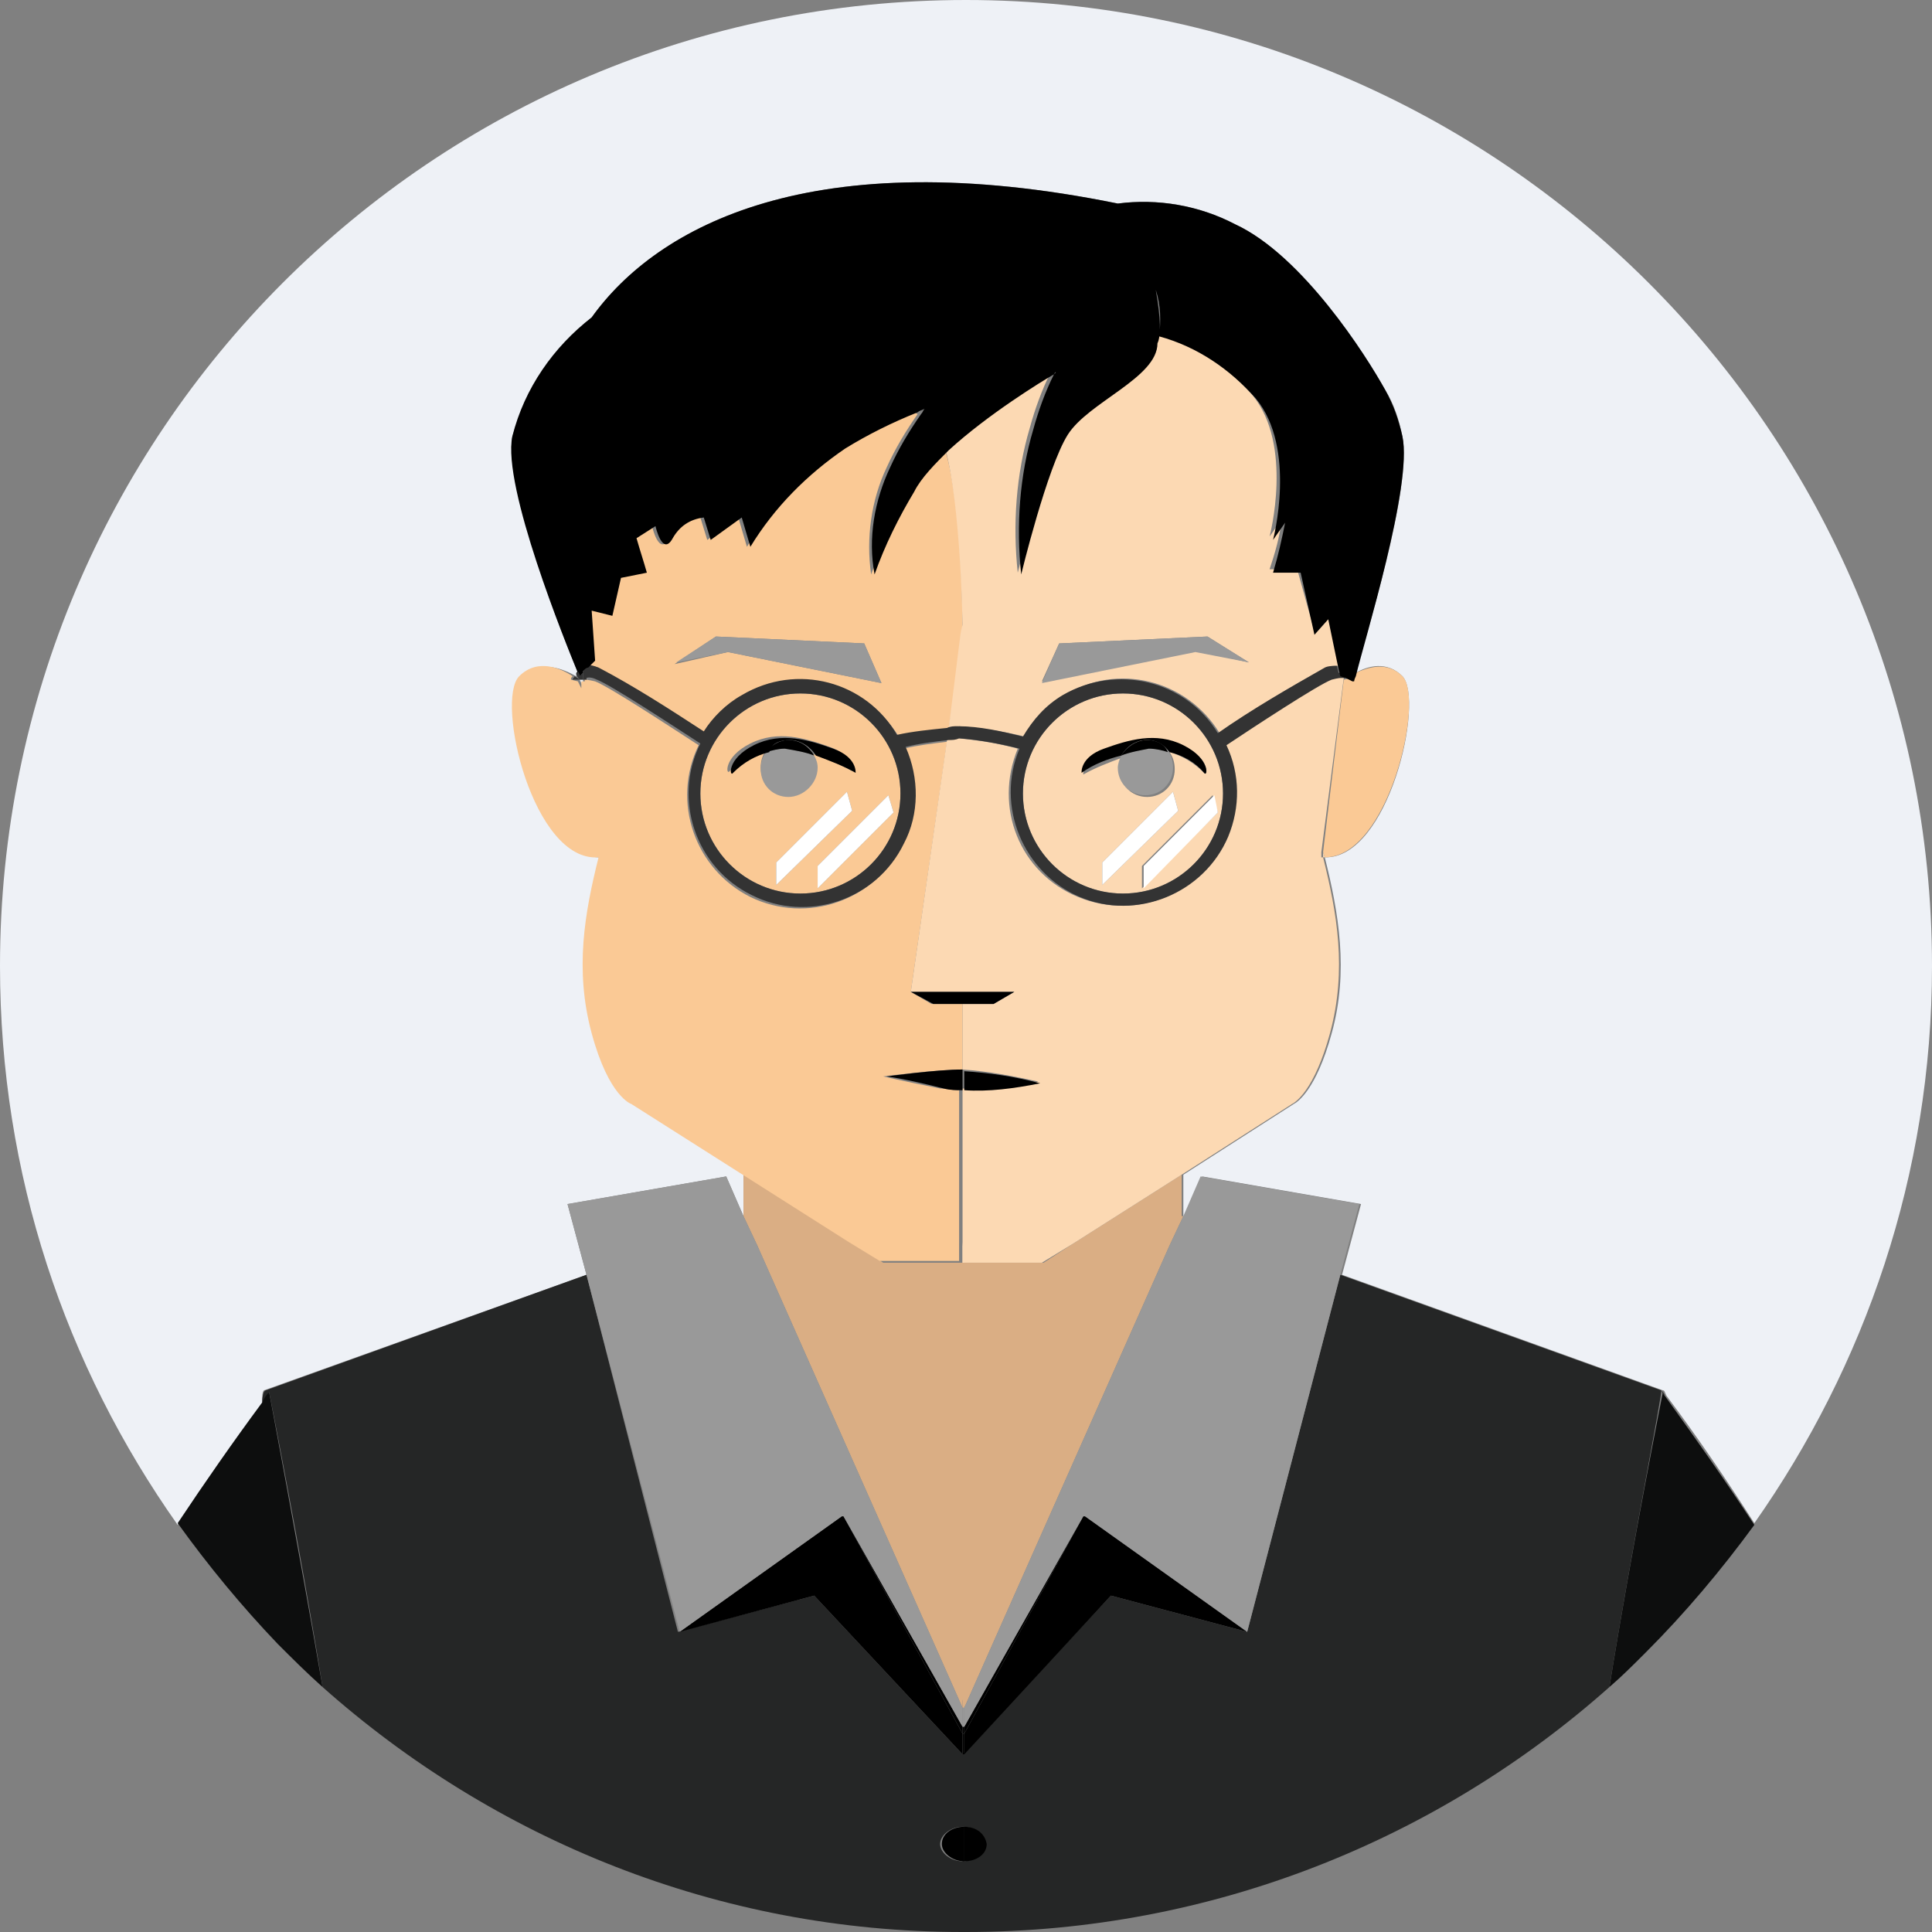 <?xml version="1.0" encoding="utf-8"?>
<!-- Generator: Adobe Illustrator 21.1.0, SVG Export Plug-In . SVG Version: 6.00 Build 0)  -->
<svg version="1.1" id="Layer_1" xmlns="http://www.w3.org/2000/svg" xmlns:xlink="http://www.w3.org/1999/xlink" x="0px" y="0px"
	 viewBox="0 0 112 112" style="enable-background:new 0 0 112 112;" xml:space="preserve">
<rect x="0" y="0" width="112" height="112" fill="#808080" stroke="none"/>
<style type="text/css">
	.st0{fill:#EEF1F6;}
	.st1{fill:#FAC995;}
	.st2{fill:#252626;}
	.st3{fill:#DAAE84;}
	.st4{fill:#999999;}
	.st5{fill:#FCD9B3;}
	.st6{fill:#0D0E0E;}
	.st7{fill:#333333;}
	.st8{fill:#FFFFFF;}
</style>
<title>Artboard 1</title>
<g>
	<path class="st0" d="M77.9,39.4C77.9,39.4,77.9,39.4,77.9,39.4C77.9,39.4,77.9,39.4,77.9,39.4L77.9,39.4L77.9,39.4z"/>
	<path class="st0" d="M55.9,107.9C55.9,107.9,55.9,107.9,55.9,107.9l0,4.1c0,0,0,0,0,0L55.9,107.9C55.9,107.9,55.9,107.9,55.9,107.9
		z"/>
	<polygon class="st0" points="33.8,39.8 33.8,39.4 33.6,39.4 	"/>
	<path class="st0" d="M15.3,80.6L34,73.9l-1.1-4.1l9.2-1.6l1,2.3h0V68l-6.3-4c0,0-1.2-0.4-2.3-4.1s-0.4-7,0.4-10.2
		c-3.8,0.2-6-9.2-4.6-10.5c1-1,2.4-0.4,3.1,0c0-0.1,0.1-0.1,0.1-0.2c-0.7-1.7-4.3-10.8-3.8-13.7c0.8-2.7,2.4-5.1,4.6-6.9
		c3.8-5.3,12.8-10.2,30.5-6.6c2.3-0.3,4.7,0.1,6.8,1.2c3.9,1.8,7.5,7.6,8.7,9.6c0.5,0.8,0.8,1.7,1,2.7c0.6,2.9-2.2,11.8-2.7,13.7
		c0.7-0.4,1.8-0.7,2.7,0.2c1.3,1.4-0.8,10.6-4.5,10.5l0,0c0.8,3.2,1.4,6.6,0.4,10.2c-0.9,3.3-2,4-2.2,4.1l-6.4,4.1v2.4l0.1,0l1-2.3
		l9.2,1.6l-1.1,4.1l18.6,6.7c0.1,0,0.1,0.1,0.2,0.3c1.8,2.4,3.5,4.9,5.1,7.4C108.1,79.2,112,68.1,112,56c0-30.9-25.1-56-56-56
		C25,0,0,25.1,0,56c0,12.1,3.8,23.2,10.3,32.4c1.5-2.4,3.2-4.7,4.9-7C15.2,80.9,15.2,80.7,15.3,80.6z"/>
	<polygon class="st0" points="55.8,101.7 55.8,105.9 55.9,105.9 55.9,105.9 55.9,101.7 55.8,101.7 	"/>
	<path class="st1" d="M78.4,39.3C78.4,39.3,78.4,39.3,78.4,39.3l-0.5,0.1c0,0,0,0,0,0s0,0,0,0l-1.2,10l0.1,0.3
		c3.7,0,5.8-9.2,4.5-10.5c-0.9-0.9-2-0.5-2.7-0.2C78.5,39.2,78.5,39.3,78.4,39.3L78.4,39.3z"/>
	<polygon class="st2" points="55.8,100.5 55.8,100.1 55.8,100.1 55.8,100.5 55.8,101.7 55.8,101.7 55.8,101.7 	"/>
	<polygon class="st2" points="55.8,73.2 55.8,73.2 55.8,99 55.8,100.1 55.8,100.1 55.8,99 	"/>
	<path class="st2" d="M96.3,80.6l-18.6-6.7l-5.4,20.7l-7.9-2.1l-8.6,9.2v0l0,0l0,0v0l-8.6-9.2l-7.9,2.1L34,73.9l-18.6,6.7
		c-0.1,0-0.2,0.3-0.2,0.7c0.2-0.2,0.3-0.4,0.4-0.6c0,0,1.8,9,3.1,17.1c9.9,8.8,22.9,14.2,37.1,14.2v0c0,0,0.1,0,0.2,0
		c14.3,0,27.4-5.4,37.3-14.2C94.6,89.7,96.4,80.7,96.3,80.6c0.1,0.2,0.1,0.2,0.2,0.3C96.5,80.8,96.4,80.7,96.3,80.6z M55.8,107.9
		L55.8,107.9c-0.7,0-1.3-0.5-1.3-1c0-0.5,0.6-1,1.3-1v0c0.7,0,1.3,0.4,1.3,1C57.1,107.4,56.5,107.9,55.8,107.9z"/>
	<polygon class="st3" points="55.8,73.2 55.8,99 55.9,99 55.9,73.2 	"/>
	<polygon class="st3" points="68.5,70.5 68.5,68.1 62.2,72.1 60.5,73.2 55.8,73.2 55.8,73.2 51.2,73.2 49.5,72.1 43.1,68 43.1,70.5
		43.1,70.5 43.9,72.2 55.8,99 55.8,98.5 55.9,99 67.8,72.2 68.6,70.5 	"/>
	<polygon points="55.8,100.5 55.8,101.7 55.9,101.7 55.9,100.5 	"/>
	<polygon points="55.8,100.1 55.8,100.1 55.8,100.1 	"/>
	<polygon points="55.8,101.7 55.8,101.7 55.8,101.7 	"/>
	<polygon points="48.9,87.9 48.8,87.9 39.4,94.6 47.2,92.5 55.8,101.7 55.8,100.5 	"/>
	<polygon points="62.8,87.9 55.9,100.5 55.9,101.7 64.4,92.5 72.3,94.6 62.9,87.9 	"/>
	<polygon points="55.8,101.7 55.8,101.7 55.8,101.7 	"/>
	<polygon points="55.8,100.1 55.8,100.5 55.9,100.5 55.9,100.1 	"/>
	<polygon points="55.8,100.5 55.8,100.1 48.9,87.9 	"/>
	<polygon points="55.9,100.5 62.8,87.9 55.9,100.1 	"/>
	<polygon class="st4" points="55.9,99 55.8,99 55.8,100.1 55.9,100.1 	"/>
	<polygon class="st4" points="62.8,87.9 62.9,87.9 72.3,94.6 62.9,87.9 	"/>
	<polygon class="st4" points="55.9,100.1 55.8,100.1 55.9,100.1 	"/>
	<polygon class="st4" points="48.9,87.9 48.8,87.9 39.4,94.6 48.8,87.9 	"/>
	<g>
		<polygon class="st4" points="69.6,68.2 68.6,70.5 67.8,72.2 55.9,99 55.9,100.1 55.9,100.1 62.8,87.9 62.9,87.9 72.3,94.6
			77.7,73.9 78.8,69.8 		"/>
		<polygon class="st4" points="43.1,70.5 42.1,68.2 32.9,69.8 34,73.9 39.4,94.6 48.8,87.9 48.9,87.9 55.8,100.1 55.8,100.1
			55.8,99 43.9,72.2 		"/>
	</g>
	<polygon class="st1" points="77.9,39.3 77.9,39.4 77.9,39.4 77.9,39.3 	"/>
	<polygon class="st1" points="76.7,49.3 76.7,49.3 77.9,39.4 77.9,39.4 	"/>
	<g>
		<path class="st1" d="M46.4,40.2c-3.2,0-5.8,2.6-5.8,5.8s2.6,5.8,5.8,5.8c3.2,0,5.8-2.6,5.8-5.8S49.6,40.2,46.4,40.2z M44.1,44.5
			c0-0.4,0.1-0.7,0.3-1c-0.8,0.2-1.5,0.6-2.1,1.2c-0.2,0.3-0.4-0.8,1.2-1.6s3.2-0.3,4.6,0.2s1.3,1.4,1.3,1.4c-0.7-0.4-1.5-0.7-2.3-1
			c0.1,0.2,0.2,0.5,0.2,0.7c0,0.9-0.7,1.6-1.6,1.6S44.1,45.4,44.1,44.5z M45,51.3V50l4.1-4.1l0.3,1.1L45,51.3z M51.8,47.1l-4.4,4.4
			v-1.3l4.1-4.1L51.8,47.1z"/>
		<path class="st1" d="M55.8,62v-3.8h-1.8l-1.2-0.7L54.9,43c-0.8,0.1-1.7,0.2-2.5,0.4c0.8,1.8,0.8,3.8-0.1,5.6
			c-1.6,3.2-5.5,4.6-8.8,3c-3.2-1.6-4.6-5.5-3-8.8c-1.7-1.1-5.2-3.4-6-3.7c-0.4-0.1-0.6-0.1-0.6-0.1c0,0,0,0,0,0.1l-0.2,0l0,0.4
			l-0.2-0.4l-0.4-0.1c0-0.1,0-0.1,0.1-0.2c-0.6-0.4-2-1.1-3.1,0c-1.4,1.4,0.8,10.8,4.6,10.5c-0.8,3.2-1.4,6.5-0.4,10.2
			s2.3,4.1,2.3,4.1l6.3,4l6.3,4l1.8,1.1h4.6V72v-1.4v-6v-1.4c-0.4,0-0.7-0.1-1.1-0.1c-2.5-0.5-3.3-0.7-3.3-0.7S54.3,62,55.8,62
			C55.8,62,55.8,62,55.8,62z"/>
		<path class="st1" d="M34.8,38.8c2.1,1.1,4.1,2.4,6.1,3.7c0.6-0.9,1.3-1.6,2.2-2.1c3.1-1.8,7.1-0.8,9,2.3c1-0.2,1.9-0.4,2.9-0.4
			l0.8-5.6c0-0.6,0-7.2-1-10.6c-0.9,0.8-1.6,1.6-2,2.4c-0.9,1.5-1.7,3.1-2.3,4.8c-0.3-2.1,0-4.3,0.9-6.2c0.5-1.1,1.1-2.1,1.8-3.1
			c-0.1,0-0.1-0.1-0.2-0.1c-1.4,0.6-2.8,1.3-4.2,2.1c-2.2,1.5-4.1,3.4-5.5,5.7l-0.5-1.7l-1.8,1.3l-0.4-1.3c-0.8,0.1-1.5,0.5-1.8,1.2
			c-0.6,1.1-1-0.7-1-0.7L36.8,31c0.2,0.7,0.3,1.4,0.6,2l-1.5,0.3l-0.5,2.2l-1.2-0.3l0.2,2.9L34,38.6C34.3,38.6,34.6,38.6,34.8,38.8z
			 M41.5,36.9l8.6,0.4l1,2.3l-8.9-1.8l-3.1,0.7L41.5,36.9z"/>
	</g>
	<polygon class="st5" points="68.5,68.1 74.9,64 68.5,68.1 	"/>
	<path class="st5" d="M76.7,49.7C76.7,49.7,76.7,49.7,76.7,49.7c0,0,0.1,0,0.1,0l-0.1-0.3L76.7,49.7z"/>
	<rect x="55.8" y="73.2" class="st5" width="0" height="0"/>
	<rect x="55.8" y="73.2" class="st5" width="0" height="0"/>
	<polygon class="st5" points="62.2,72.1 62.2,72.1 68.5,68.1 68.5,68.1 	"/>
	<polygon class="st5" points="55.9,73.2 55.9,73.2 60.5,73.2 62.2,72.1 62.2,72.1 60.5,73.2 	"/>
	<path class="st5" d="M55.8,36.2l-0.1,0.4c0,0,0,0.1,0,0.1L55.8,36.2z"/>
	<path class="st5" d="M60.9,21.6l0.1-0.1C61.1,21.6,61,21.5,60.9,21.6z"/>
	<path class="st5" d="M53.4,23.6c-0.1,0-0.3,0.1-0.4,0.2c0.1,0,0.1,0.1,0.2,0.1C53.3,23.8,53.3,23.7,53.4,23.6z"/>
	<rect x="55.8" y="70.6" class="st5" width="0" height="1.4"/>
	<rect x="55.8" y="72" class="st5" width="0" height="1.2"/>
	<polygon class="st5" points="55.8,72 55.8,73.2 55.9,73.2 	"/>
	<g>
		<path class="st5" d="M77.9,39.3l-0.2,0c0,0-0.2-0.1-0.6,0.1c-0.8,0.3-4.6,2.8-6.1,3.8c0.8,1.7,0.8,3.6,0.1,5.3
			c-1.4,3.3-5.2,4.9-8.6,3.5s-4.9-5.2-3.5-8.6c-1.1-0.3-2.3-0.5-3.5-0.6c-0.2,0-0.4,0-0.6,0.1l-2.1,14.6l1.2,0.7h1.8V62
			c1.5,0.1,3,0.4,4.4,0.7c-1.5,0.4-3,0.5-4.4,0.4v1.4v6h0V72l0,1.2h4.6l1.8-1.1l6.3-4l6.4-4.1c0.2-0.1,1.3-0.8,2.2-4.1
			c1-3.7,0.4-7-0.4-10.2l0,0c0,0-0.1,0-0.1,0c0,0,0,0,0,0l0-0.3l0,0L77.9,39.3L77.9,39.3z M57.6,58.2h-1.8h-1.8l-1.2-0.7h3h3
			L57.6,58.2z"/>
		<path class="st5" d="M65.1,40.2c-3.2,0-5.8,2.6-5.8,5.8s2.6,5.8,5.8,5.8c3.2,0,5.8-2.6,5.8-5.8S68.3,40.2,65.1,40.2z M63.9,51.3
			V50l4.1-4.1l0.3,1.1L63.9,51.3z M70.6,47.1l-4.4,4.4v-1.3l4.1-4.1L70.6,47.1z M69.8,44.8c-0.6-0.6-1.3-1-2-1.2
			c0.2,0.3,0.3,0.6,0.3,1c0,0.9-0.7,1.6-1.6,1.6s-1.6-0.7-1.6-1.6c0-0.3,0.1-0.5,0.2-0.7c-0.8,0.3-1.6,0.6-2.3,1
			c0,0-0.1-0.9,1.3-1.4s3-1,4.6-0.2C70.2,44,70,45.1,69.8,44.8z"/>
		<path class="st5" d="M55.8,36.2l-0.1,0.5c0,0,0,0,0-0.1L55,42.2c0.2,0,0.4,0,0.6-0.1c1.3,0.1,2.6,0.3,3.8,0.6
			c0.5-1,1.3-1.8,2.3-2.4c3.1-1.9,7.1-0.9,9,2.2c2-1.4,4.1-2.7,6.2-3.8c0.2-0.1,0.4-0.1,0.7-0.1l-0.6-2.9l-0.8,0.9L75.2,33h-1.6
			c0.3-0.9,0.6-1.9,0.7-2.9l-0.7,1c0,0,1.4-5.3-1-8.2c-1.5-1.7-3.4-3-5.6-3.6c0.1-0.9,0.1-1.8-0.2-2.7c0.3,1.8,0.3,2.7,0.1,3.1
			c-0.1,2-4.1,3.5-5.2,5.3S59,33.2,59,33.2c-0.3-2.8-0.1-5.7,0.7-8.4c0.3-1.1,0.7-2.2,1.2-3.2c-0.7,0.4-3.8,2.3-6.1,4.4
			c0.9,3.4,1,10,1,10.6L55.8,36.2z M61.4,37.3l8.6-0.4l2.4,1.5l-3.1-0.7l-8.9,1.8L61.4,37.3z"/>
	</g>
	<path d="M55.8,62c-1.5,0-4.4,0.4-4.4,0.4s0.9,0.1,3.3,0.7c0.4,0.1,0.7,0.1,1.1,0.1L55.8,62C55.8,62,55.8,62,55.8,62z"/>
	<path d="M60.3,62.8c-1.5-0.4-2.9-0.6-4.4-0.7v1.1C57.3,63.3,58.8,63.1,60.3,62.8z"/>
	<polygon points="52.8,57.5 54.1,58.2 55.8,58.2 57.6,58.2 58.8,57.5 55.8,57.5 	"/>
	<polygon class="st4" points="61.4,37.3 60.4,39.6 69.3,37.8 72.4,38.4 70,36.9 	"/>
	<polygon points="55.8,105.9 55.8,107.9 55.9,107.9 55.9,107.9 55.9,105.9 55.9,105.9 	"/>
	<g>
		<path d="M54.6,106.9c0,0.5,0.6,1,1.3,1v-2C55.2,105.9,54.6,106.3,54.6,106.9z"/>
		<path d="M55.9,105.9l0,2c0.7,0,1.3-0.4,1.3-1C57.1,106.3,56.6,105.9,55.9,105.9z"/>
	</g>
	<polygon class="st4" points="41.5,36.9 39.2,38.4 42.2,37.8 51.1,39.6 50.1,37.3 	"/>
	<path class="st6" d="M15.6,80.7c-0.2,0.2-0.3,0.4-0.4,0.6c-1.7,2.3-3.3,4.6-4.9,7c1.8,2.5,3.7,4.8,5.8,7c0.8,0.8,1.7,1.7,2.6,2.5
		C17.3,89.7,15.6,80.7,15.6,80.7z"/>
	<path class="st6" d="M96.5,80.9c-0.1-0.1-0.1-0.1-0.1-0.2c0,0-1.8,9-3.1,17.1c0.7-0.6,1.4-1.3,2.1-2c2.3-2.3,4.4-4.8,6.3-7.4
		C100,85.8,98.3,83.4,96.5,80.9z"/>
	<path class="st4" d="M65,43.8c-0.1,0.2-0.2,0.5-0.2,0.7c0,0.9,0.7,1.6,1.6,1.6s1.6-0.7,1.6-1.6c0-0.4-0.1-0.7-0.3-1
		c-0.4-0.1-0.8-0.2-1.1-0.2C66.1,43.5,65.5,43.6,65,43.8z"/>
	<path d="M65,43.8c0.3-0.5,0.8-0.9,1.5-0.9c0.6,0,1,0.3,1.3,0.7c0.8,0.2,1.5,0.6,2,1.2c0.2,0.3,0.4-0.8-1.2-1.6
		c-1.6-0.8-3.2-0.3-4.6,0.2s-1.3,1.4-1.3,1.4C63.4,44.3,64.2,44,65,43.8z"/>
	<path d="M66.5,42.9c-0.6,0-1.2,0.4-1.5,0.9c0.5-0.2,1.1-0.3,1.6-0.4c0.4,0,0.8,0.1,1.1,0.2C67.5,43.1,67,42.9,66.5,42.9z"/>
	<path class="st4" d="M47.4,44.5c0-0.3-0.1-0.5-0.2-0.7c-0.5-0.2-1.1-0.3-1.7-0.4c-0.4,0-0.8,0.1-1.1,0.2c-0.2,0.3-0.3,0.6-0.3,1
		c0,0.9,0.7,1.6,1.6,1.6S47.4,45.4,47.4,44.5z"/>
	<path d="M45.8,42.9c0.6,0,1.2,0.4,1.5,0.9c0.8,0.3,1.6,0.6,2.3,1c0,0,0.1-0.9-1.3-1.4s-3-1-4.6-0.2s-1.4,1.9-1.2,1.6
		c0.6-0.6,1.3-1,2.1-1.2C44.7,43.1,45.2,42.9,45.8,42.9z"/>
	<path d="M47.2,43.8c-0.3-0.5-0.8-0.9-1.5-0.9c-0.5,0-1,0.3-1.3,0.7c0.4-0.1,0.7-0.2,1.1-0.2C46.1,43.5,46.7,43.6,47.2,43.8z"/>
	<path class="st7" d="M77.9,39.1l0,0.2l0,0c0,0,0.1-0.1,0.2-0.2L77.9,39.1z"/>
	<path class="st7" d="M33.6,39.4l0.2,0l0-0.4l-0.2,0.2c0,0,0-0.1-0.1-0.3c-0.1,0.1-0.1,0.1-0.1,0.2C33.5,39.3,33.6,39.4,33.6,39.4
		L33.6,39.4z"/>
	<path class="st7" d="M77.9,39.3l0.5-0.1c0,0,0,0,0,0l-0.2-0.1C78,39.3,78,39.3,77.9,39.3z"/>
	<path class="st7" d="M33.6,39.4L33.6,39.4c0,0-0.1-0.1-0.3-0.2c0,0.1-0.1,0.1-0.1,0.2L33.6,39.4z"/>
	<polygon class="st7" points="77.9,39.1 77.9,39.1 77.9,39.3 77.9,39.3 	"/>
	<path class="st7" d="M77.6,39l-0.1-0.4c-0.2,0-0.5,0-0.7,0.1c-2.1,1.2-4.2,2.4-6.2,3.8c-1.9-3.1-5.9-4-9-2.2
		c-1,0.6-1.7,1.4-2.3,2.4c-1.2-0.3-2.5-0.6-3.8-0.6c-0.2,0-0.4,0-0.6,0.1c-1,0.1-2,0.2-2.9,0.4c-1.8-3.1-5.8-4.2-9-2.3
		c-0.9,0.5-1.7,1.3-2.2,2.1c-2-1.3-4-2.6-6.1-3.7c-0.3-0.1-0.5-0.2-0.8-0.1L33.8,39l0,0.4l0.2,0c0,0,0,0,0-0.1c0,0,0.2-0.1,0.6,0.1
		c0.8,0.3,4.3,2.6,6,3.7c-1.6,3.2-0.3,7.2,3,8.8c3.2,1.6,7.2,0.3,8.8-3c0.9-1.7,0.9-3.8,0.1-5.6c0.8-0.2,1.6-0.3,2.5-0.4
		c0.2,0,0.4,0,0.6-0.1c1.2,0.1,2.3,0.3,3.5,0.6c-1.4,3.3,0.2,7.2,3.5,8.6s7.2-0.2,8.6-3.5c0.7-1.7,0.7-3.6-0.1-5.3
		c1.5-1,5.3-3.5,6.1-3.8c0.4-0.1,0.5-0.1,0.6-0.1l0.2,0l0-0.2L77.6,39z M46.4,51.8c-3.2,0-5.8-2.6-5.8-5.8s2.6-5.8,5.8-5.8
		c3.2,0,5.8,2.6,5.8,5.8S49.6,51.8,46.4,51.8z M65.1,51.8c-3.2,0-5.8-2.6-5.8-5.8s2.6-5.8,5.8-5.8c3.2,0,5.8,2.6,5.8,5.8
		S68.3,51.8,65.1,51.8z"/>
	<polygon class="st8" points="68,45.9 63.9,50 63.9,51.3 68.3,47 	"/>
	<polygon class="st8" points="66.3,51.5 70.6,47.1 70.4,46.1 66.3,50.2 	"/>
	<polygon class="st8" points="49.1,45.9 45,50 45,51.3 49.4,47 	"/>
	<polygon class="st8" points="47.4,51.5 51.8,47.1 51.5,46.1 47.4,50.2 	"/>
	<polygon points="78,38.7 79.1,29.5 78,38.7 	"/>
	<path d="M79.1,29.5c0,0-0.1-0.1-0.1-0.1C79,29.4,79,29.4,79.1,29.5L79.1,29.5z"/>
	<path d="M33.8,39l0-0.3c0,0,0,0-0.1,0c-0.1,0-0.1,0.1-0.2,0.2c0.1,0.2,0.1,0.3,0.1,0.3L33.8,39z"/>
	<path d="M33.7,38.7l0,0.3l0.3-0.3C33.9,38.7,33.8,38.7,33.7,38.7z"/>
	<polygon points="77.9,39.1 77.9,39.1 78,38.7 78,38.7 	"/>
	<path d="M81.3,25.3c-0.2-0.9-0.5-1.8-1-2.7c-1.1-2-4.8-7.8-8.7-9.6c-2.1-1.1-4.5-1.5-6.8-1.2c-17.7-3.6-26.7,1.3-30.5,6.6
		c-2.2,1.7-3.9,4.1-4.6,6.9c-0.6,2.9,3.1,12,3.8,13.7c0.1-0.1,0.1-0.1,0.2-0.2c0,0,0,0,0.1,0c0.1,0,0.2-0.1,0.3-0.1l0.4-0.4
		l-0.2-2.9l1.2,0.3l0.5-2.2l1.5-0.3c-0.2-0.7-0.4-1.3-0.6-2l1.1-0.7c0,0,0.4,1.8,1,0.7c0.4-0.7,1-1.1,1.8-1.2l0.4,1.3l1.8-1.3
		l0.5,1.7c1.4-2.3,3.3-4.2,5.5-5.7c1.3-0.8,2.7-1.5,4.2-2.1c0.1-0.1,0.2-0.1,0.4-0.2c-0.1,0.1-0.1,0.2-0.2,0.3c-0.7,1-1.3,2-1.8,3.1
		c-0.9,1.9-1.3,4.1-0.9,6.2c0.6-1.7,1.4-3.3,2.3-4.8c0.4-0.8,1.2-1.6,2-2.4c2.3-2.1,5.4-4,6.1-4.4c0.1-0.2,0.1-0.1,0.1-0.1l-0.1,0.1
		c-0.5,1-0.9,2.1-1.2,3.2c-0.8,2.7-1,5.6-0.7,8.4c0,0,1.5-6.2,2.7-8.1s5.2-3.3,5.2-5.3c0.2-0.4,0.2-1.4-0.1-3.1
		c0.3,0.9,0.3,1.8,0.2,2.7c2.2,0.6,4.1,1.9,5.6,3.6c2.4,2.9,1,8.2,1,8.2l0.7-1c-0.2,1-0.4,1.9-0.7,2.9h1.6l0.8,3.6l0.8-0.9l0.6,2.9
		l0.1,0.4l0.3,0.1l0-0.4l0,0l0,0l0,0.4l0.2,0.1l0.2,0.1l0.1,0c0,0,0-0.1,0.1-0.3C79.1,37.1,81.9,28.1,81.3,25.3z"/>
</g>
</svg>
